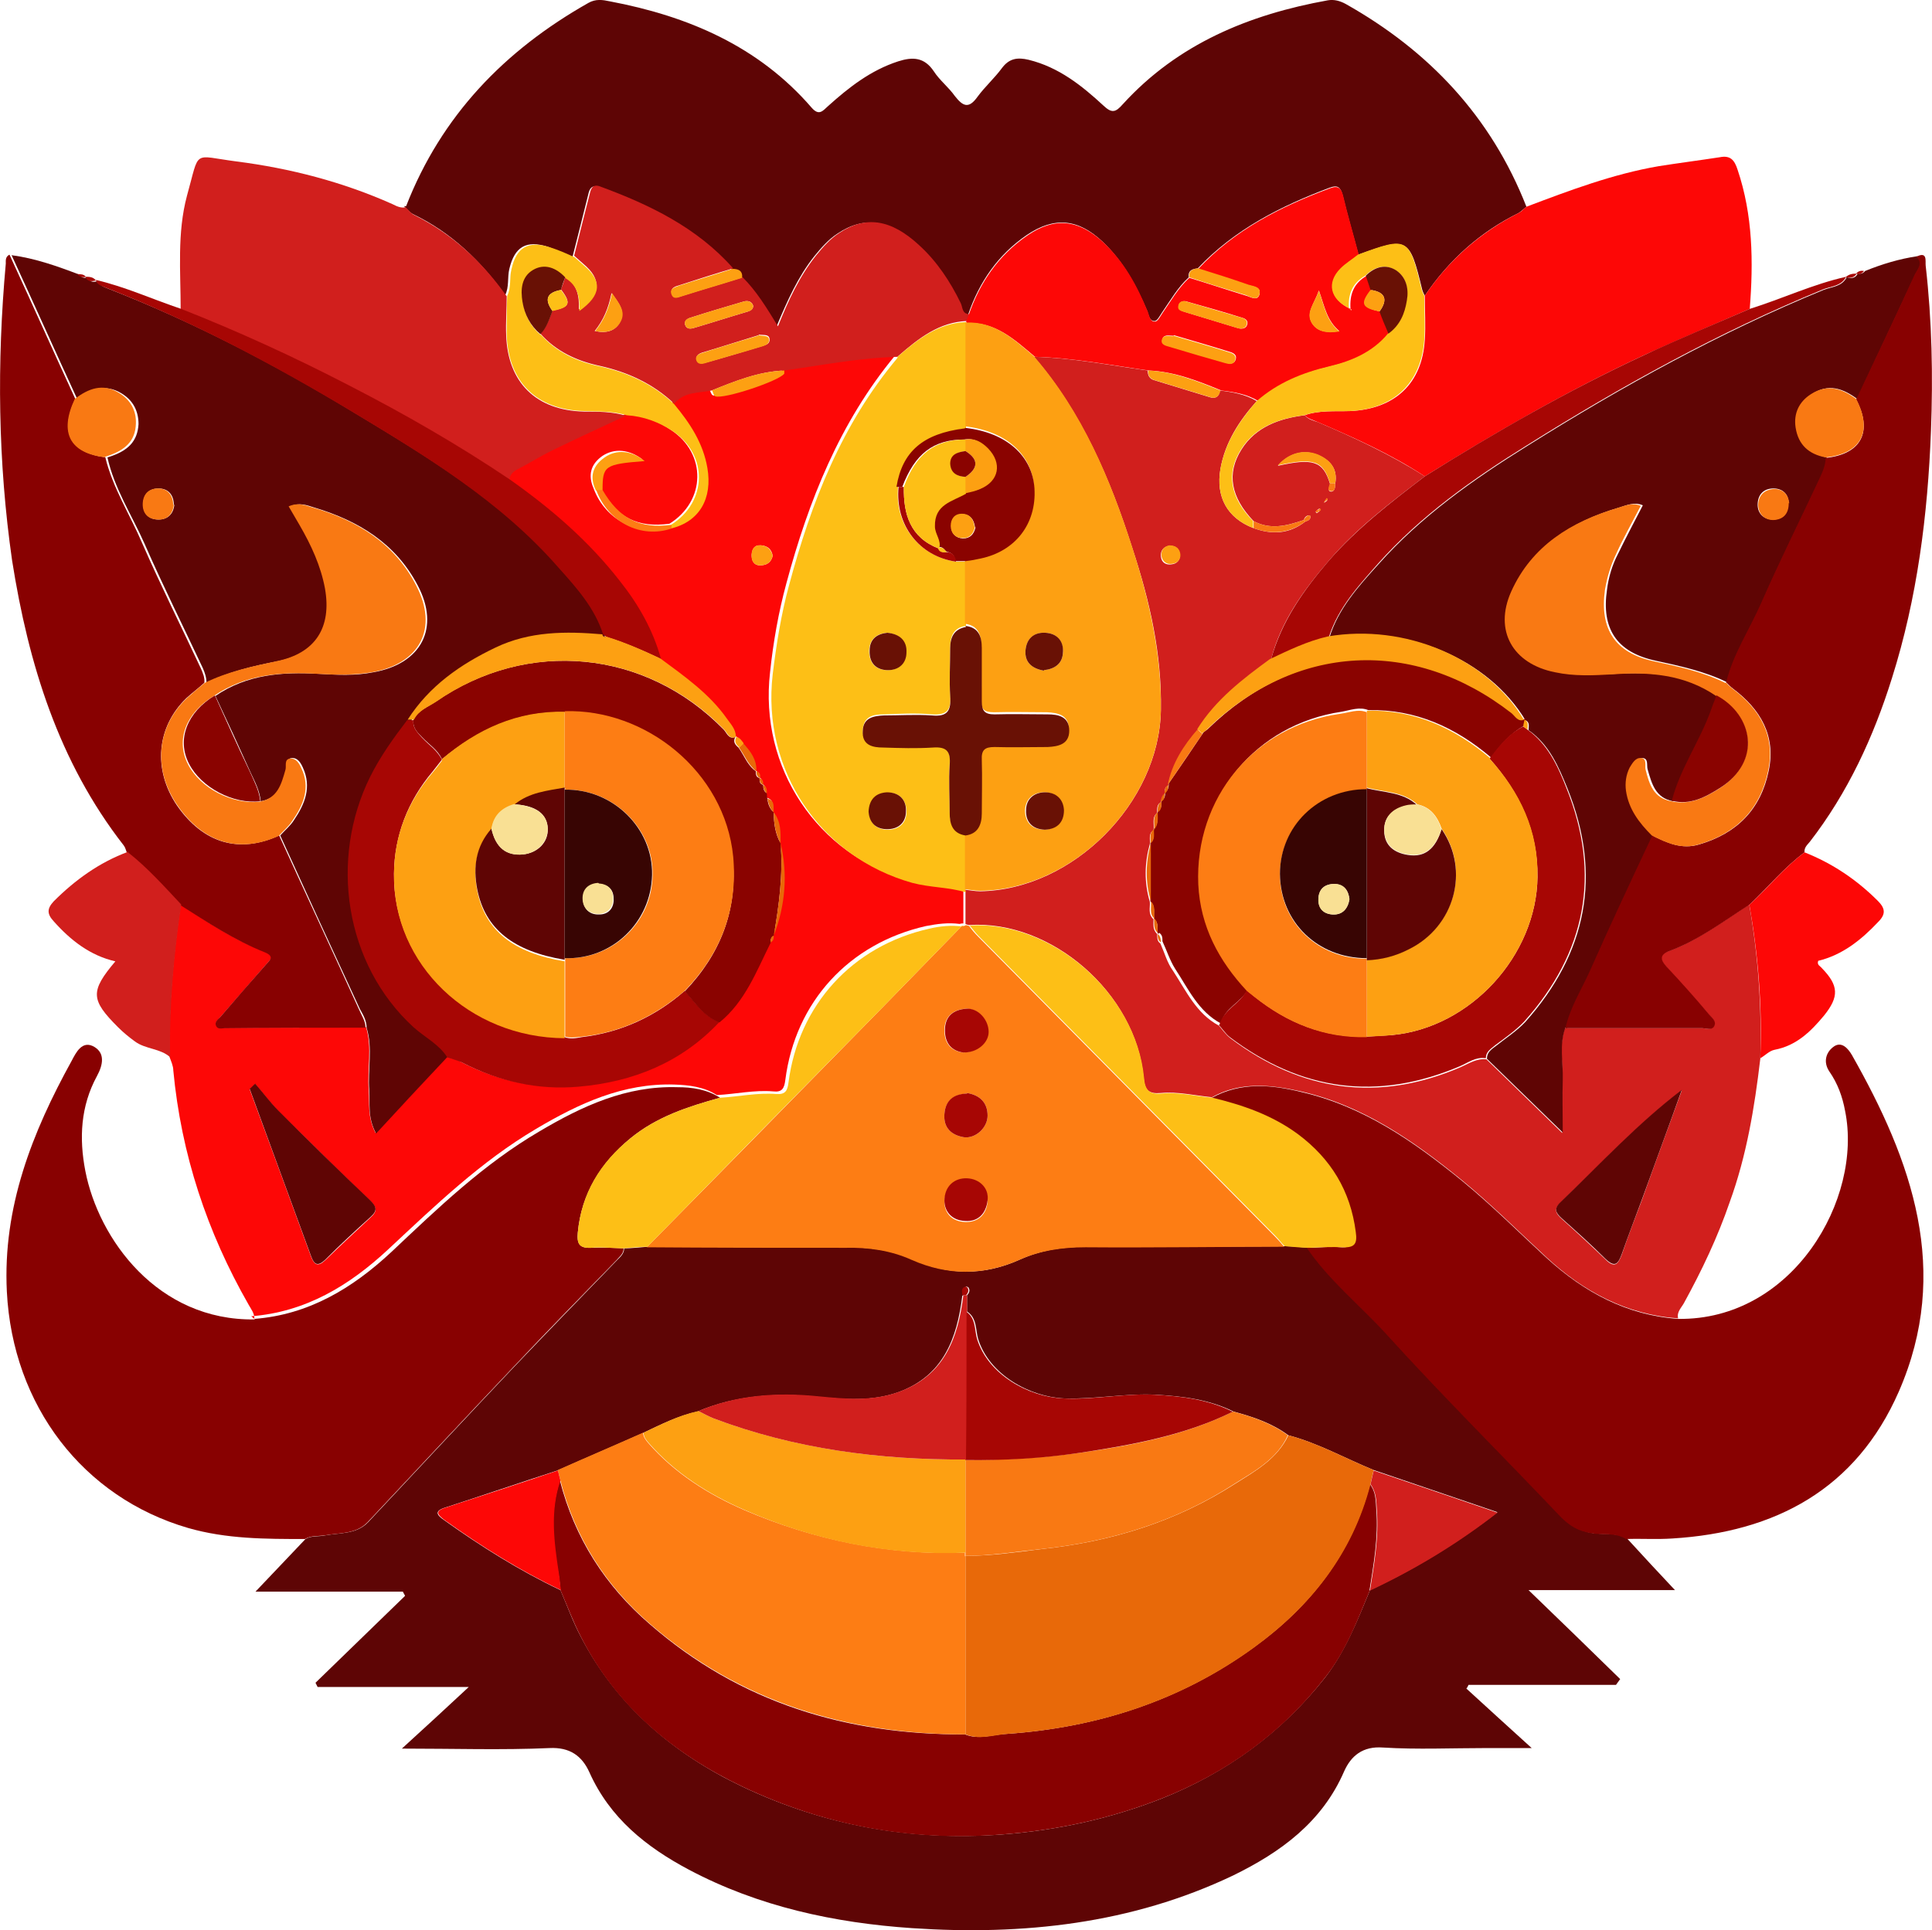 <?xml version="1.0" encoding="UTF-8"?><svg id="a" xmlns="http://www.w3.org/2000/svg" width="12.94mm" height="12.93mm" viewBox="0 0 36.68 36.64"><path d="m30.9,29.22c.3.33.6.65.9.97h-2.78c.61.59,1.18,1.14,1.74,1.69-.03.04-.05.07-.08.11h-2.8s-.02.05-.04.07c.39.36.78.71,1.24,1.13h-.87c-.65,0-1.3.03-1.95-.01-.39-.03-.61.16-.74.45-.42.97-1.21,1.54-2.11,1.98-1.93.92-3.99,1.14-6.09,1-1.48-.1-2.92-.41-4.24-1.11-.81-.43-1.5-.98-1.89-1.85-.14-.31-.37-.48-.76-.46-.9.04-1.81.01-2.8.01.45-.41.83-.76,1.27-1.17h-2.87s-.03-.06-.04-.08c.57-.55,1.13-1.1,1.7-1.65-.01-.03-.03-.05-.04-.08h-2.8c.33-.35.64-.67.95-1,.12-.07.25-.04.38-.07.28-.05.59-.02.81-.25.93-.99,1.86-1.99,2.79-2.97.64-.67,1.29-1.34,1.94-2.01.06-.06.13-.12.13-.22.15,0,.3-.02.45-.03,1.26,0,2.51.02,3.77.01.44,0,.86.05,1.26.23.68.31,1.36.31,2.04,0,.4-.18.82-.24,1.26-.24,1.26,0,2.51,0,3.77-.01.15,0,.3.02.45.03.42.62,1.01,1.09,1.51,1.64,1.08,1.18,2.21,2.31,3.31,3.47.16.17.33.27.58.31.22.03.46-.02.66.11Zm-12.63-4.62c-.1.81-.36,1.52-1.21,1.83-.5.18-1.02.14-1.54.09-.78-.08-1.55-.03-2.28.28-.37.08-.7.25-1.04.41-.54.24-1.08.47-1.62.71-.71.23-1.41.47-2.12.7-.23.07-.16.15-.03.24.7.5,1.43.96,2.21,1.33.13.3.24.61.39.89.68,1.31,1.76,2.22,3.06,2.84,1.56.74,3.2,1.04,4.94.91,1.05-.08,2.05-.3,3.02-.68,1.23-.49,2.27-1.24,3.1-2.29.39-.5.62-1.09.86-1.67.85-.4,1.64-.88,2.42-1.48-.82-.28-1.59-.54-2.35-.8-.54-.22-1.05-.51-1.62-.66-.31-.23-.67-.35-1.04-.45-.46-.23-.96-.29-1.47-.32-.58-.03-1.16.09-1.75.07-.65-.03-1.42-.45-1.63-1.13-.05-.17-.02-.4-.21-.52,0-.1,0-.21,0-.31.04-.04.06-.09.03-.14,0-.01-.04-.03-.05-.02-.07.04-.05.1-.05.16Z" fill="#5e0505" stroke-width="0"/><path d="m7.71,3.91c.67-1.72,1.87-2.96,3.46-3.86.14-.08.27-.06.41-.03,1.48.28,2.82.85,3.83,2.02.14.16.21.06.31-.03.4-.36.81-.68,1.33-.85.28-.09.5-.08.68.19.11.17.28.3.4.47.15.19.26.25.43.01.14-.19.32-.35.46-.54.14-.19.3-.21.51-.16.57.14,1.01.49,1.42.87.16.15.23.13.37-.03C22.36.83,23.71.27,25.21,0c.12-.02.23.01.34.07,1.58.89,2.76,2.14,3.43,3.85-.05.04-.1.09-.15.12-.73.36-1.32.89-1.78,1.57-.02-.04-.04-.08-.05-.12-.24-.99-.27-1-1.21-.66-.1-.38-.21-.75-.3-1.13-.04-.15-.09-.2-.25-.14-.93.35-1.8.79-2.5,1.53-.1.01-.19.04-.17.17-.21.19-.35.44-.51.67-.04.06-.09.16-.14.16-.1,0-.11-.11-.14-.19-.21-.49-.46-.95-.85-1.32-.46-.43-.91-.48-1.44-.12-.54.37-.9.89-1.11,1.51-.14,0-.13-.13-.17-.21-.2-.42-.45-.79-.79-1.1-.53-.5-1.01-.57-1.52-.23-.17.11-.31.27-.44.43-.31.39-.51.84-.72,1.34-.22-.36-.4-.67-.67-.93.02-.14-.07-.16-.18-.16-.69-.78-1.59-1.2-2.54-1.56-.12-.05-.16.04-.18.13-.1.4-.2.8-.3,1.19-.16-.06-.31-.13-.47-.19-.41-.13-.63,0-.73.42-.04.17,0,.34-.08.5-.46-.65-1.02-1.19-1.75-1.54-.06-.03-.11-.1-.17-.15Z" fill="#5e0505" stroke-width="0"/><path d="m4.83,25.04c0-.11-.06-.18-.11-.27-.79-1.38-1.28-2.86-1.43-4.45,0-.08-.04-.17-.07-.25-.02-.97.07-1.94.21-2.9.52.34,1.03.68,1.61.9.19.08.09.15.02.23-.29.33-.58.67-.87,1-.04.05-.11.09-.08.16.03.08.11.05.17.05.89,0,1.78,0,2.67-.01.12.39.02.79.05,1.19.02.25-.03.51.13.82.45-.48.9-.96,1.35-1.45.09.03.19.05.27.1.7.36,1.44.52,2.22.46,1.03-.09,1.95-.45,2.67-1.23.5-.39.7-.97.97-1.51.05-.03.06-.08.06-.13h0c.22-.57.27-1.15.13-1.76h0c0-.2,0-.41-.13-.59h0c0-.1.03-.22-.12-.26,0-.03,0-.07-.01-.1,0-.06,0-.13-.07-.16h0c0-.05,0-.11-.07-.13h0c0-.06,0-.11-.07-.13h0c0-.22-.11-.38-.25-.53-.04-.05-.07-.11-.14-.12h0c0-.14-.1-.23-.17-.33-.34-.47-.81-.8-1.26-1.14-.14-.55-.43-1.04-.78-1.48-.59-.76-1.3-1.38-2.09-1.93,0-.1.06-.15.15-.2.23-.12.45-.26.68-.37.46-.23.93-.44,1.4-.66.32.02.61.12.87.3.68.45.66,1.35-.03,1.78-.6.08-.99-.11-1.31-.66,0-.47.03-.49.8-.56-.25-.19-.53-.22-.76-.07-.23.16-.28.37-.17.62.22.6.85.92,1.43.73.54-.14.8-.57.69-1.15-.08-.47-.33-.85-.63-1.21.18-.23.46-.2.71-.25.02.04.03.09.06.11.16.06,1.2-.29,1.31-.43.01-.02,0-.04,0-.06.72-.1,1.43-.24,2.15-.26-1.05,1.27-1.64,2.76-2.06,4.32-.15.55-.25,1.12-.31,1.69-.21,1.81.89,3.47,2.65,3.96.34.09.69.08,1.02.18,0,.21,0,.42,0,.63-.02,0-.04,0-.07.01-.22-.03-.43,0-.64.04-1.46.33-2.48,1.44-2.67,2.92-.02.16-.06.24-.23.22-.36-.03-.71.05-1.07.07-.25-.16-.53-.19-.81-.2-.97-.03-1.81.36-2.62.84-1.05.62-1.92,1.46-2.81,2.29-.74.69-1.57,1.19-2.6,1.27Zm.02-4.46s-.07.07-.11.1c.39,1.06.78,2.12,1.17,3.19.06.15.13.18.26.06.29-.28.58-.55.87-.82.13-.12.11-.19-.01-.31-.59-.56-1.16-1.13-1.74-1.7-.16-.16-.29-.34-.44-.51Zm9.82-10.03c-.02-.12-.09-.19-.22-.2-.13-.01-.17.07-.18.18,0,.11.04.2.16.2.12,0,.21-.05.24-.18Z" fill="#fd0706" stroke-width="0"/><path d="m18.33,17.56c0-.21,0-.42,0-.63,0-.01-.01-.02-.01-.04.1.01.19.03.29.03,1.76-.03,3.4-1.68,3.43-3.44.02-1.06-.21-2.07-.54-3.07-.42-1.32-.96-2.58-1.87-3.64.73.02,1.44.16,2.16.26,0,.09.03.15.11.18.36.11.72.22,1.08.33.1.03.17-.02.18-.13.24.03.48.07.7.2-.33.37-.6.78-.69,1.29-.09.53.13.93.62,1.12.35.13.68.12.99-.12.05-.02.1-.03.1-.1,0,0-.01-.02-.02-.02-.06,0-.09.04-.11.09-.32.11-.63.19-.95.02-.43-.45-.52-.9-.23-1.36.27-.43.72-.59,1.2-.65.07.08.16.1.25.13.7.3,1.39.62,2.03,1.03-.64.49-1.29.98-1.82,1.6-.48.56-.91,1.15-1.1,1.88-.53.38-1.04.77-1.38,1.33-.27.31-.49.65-.57,1.06h0c-.07.03-.07.1-.07.16h0s-.07.1-.07.16h0c-.08.04-.07.12-.07.2h0c-.11.09-.05.21-.07.33h0c-.1.06-.06.17-.07.26h0c-.1.36-.11.73,0,1.1h0c.01.11-.04.23.07.33h0c0,.09-.02.2.07.28h0c0,.08,0,.14.06.18.08.18.13.37.24.52.25.38.44.81.87,1.04.07.08.13.17.22.24,1.35,1.02,2.81,1.22,4.37.55.16-.07.3-.17.49-.15.46.45.92.89,1.44,1.4,0-.39-.01-.7,0-1,.02-.33-.07-.66.05-.99.87,0,1.73,0,2.6,0,.08,0,.19.04.23-.05.04-.09-.06-.16-.11-.22-.26-.3-.53-.6-.8-.9-.11-.12-.14-.23.04-.29.57-.21,1.04-.57,1.54-.89.17.97.24,1.95.21,2.93-.11.93-.26,1.84-.58,2.72-.23.67-.53,1.3-.87,1.92-.05.09-.14.17-.11.29-.98-.07-1.8-.51-2.5-1.16-.53-.49-1.04-1-1.6-1.46-.92-.75-1.88-1.42-3.06-1.69-.57-.13-1.15-.19-1.69.11-.32-.03-.64-.11-.97-.08-.23.02-.31-.05-.33-.3-.15-1.6-1.75-2.99-3.31-2.89-.02,0-.05-.01-.07-.02Zm6.71-7.85s.05-.03.01-.06c0,0-.03.02-.04.03-.02.02-.05.03-.01.06,0,0,.03-.02.04-.03Zm.13-.19s.05-.02.02-.06c-.01.01-.02.03-.03.04,0,.01-.02.03-.02.04.01,0,.03-.02.04-.03Zm.08-.34c0,.06-.06.14.02.15.07,0,.08-.08.08-.15.05-.28-.09-.45-.34-.55-.27-.11-.55-.02-.75.21.67-.15.86-.09.99.34Zm6.68,11.52c-.84.65-1.55,1.41-2.3,2.13-.14.13-.09.21.02.31.28.25.56.51.83.77.17.17.24.1.31-.09.12-.35.25-.69.38-1.03.25-.7.51-1.4.76-2.09Zm-9.74-10.34c-.1.02-.16.09-.15.2.01.12.1.17.21.15.09-.01.16-.08.15-.18-.01-.11-.07-.18-.21-.17Z" fill="#d11f1d" stroke-width="0"/><path d="m4.83,25.04c1.03-.08,1.86-.58,2.6-1.27.88-.83,1.75-1.67,2.81-2.29.81-.48,1.65-.87,2.62-.84.28,0,.56.04.81.2-.61.17-1.2.36-1.7.77-.57.47-.93,1.05-1,1.79-.02.21.03.3.25.29.2-.01.41,0,.62.01,0,.1-.07.15-.13.22-.65.67-1.3,1.33-1.94,2.01-.94.99-1.86,1.98-2.79,2.97-.22.23-.53.2-.81.25-.13.02-.26,0-.38.07-.75,0-1.49,0-2.22-.21-1.99-.58-3.33-2.32-3.44-4.49-.08-1.6.48-3.02,1.23-4.38.08-.15.2-.41.44-.26.19.12.16.33.04.55-.31.57-.34,1.18-.22,1.8.25,1.29,1.37,2.85,3.22,2.82Z" fill="#880101" stroke-width="0"/><path d="m23.01,20.84c.55-.3,1.12-.25,1.69-.11,1.18.27,2.14.94,3.06,1.69.56.46,1.07.97,1.6,1.46.71.65,1.52,1.09,2.5,1.16,2.18.03,3.51-2.28,3.17-3.95-.05-.27-.14-.52-.3-.75-.12-.18-.06-.36.07-.46.16-.13.29.03.36.15,1.14,2.01,1.89,4.1.89,6.39-.81,1.85-2.34,2.67-4.3,2.79-.29.02-.58,0-.88.01-.21-.13-.44-.07-.66-.11-.25-.04-.41-.14-.58-.31-1.1-1.16-2.24-2.29-3.31-3.47-.5-.55-1.09-1.02-1.51-1.64.22,0,.43-.03.65-.01.23.01.27-.08.24-.29-.1-.78-.47-1.4-1.1-1.86-.48-.36-1.04-.55-1.62-.69Z" fill="#880101" stroke-width="0"/><path d="m8.49,20.07c-.45.48-.9.96-1.35,1.45-.17-.32-.11-.57-.13-.82-.03-.4.07-.8-.05-1.19,0-.14-.07-.25-.13-.36-.51-1.1-1.01-2.19-1.51-3.29.09-.1.19-.18.26-.29.21-.31.34-.63.17-1-.04-.09-.1-.19-.21-.18-.12.01-.07.14-.09.21-.08.27-.15.55-.5.61-.02-.2-.11-.37-.19-.54-.22-.49-.44-.97-.67-1.46.6-.41,1.27-.46,1.96-.42.35.02.69.04,1.04-.03.91-.16,1.27-.84.84-1.65-.42-.8-1.13-1.23-1.97-1.48-.13-.04-.27-.1-.45-.02.07.12.14.24.21.36.22.38.4.77.48,1.2.13.74-.19,1.23-.92,1.38-.47.09-.93.2-1.36.41,0-.1-.03-.19-.07-.28-.37-.79-.76-1.57-1.11-2.37-.24-.54-.57-1.04-.7-1.63.4-.12.57-.31.59-.63,0-.26-.11-.46-.33-.59-.3-.18-.58-.08-.83.12-.42-.91-.83-1.83-1.25-2.74.45.06.87.21,1.29.37.04.06.09.07.16.05,0,0,0,0,0,0,.04.11.12.09.2.07,0,0,0,0,0,0,.02.09.1.11.17.14,1.64.64,3.19,1.45,4.69,2.36,1.41.85,2.82,1.7,3.92,2.96.34.39.69.78.85,1.28-.69-.07-1.38-.06-2.03.25-.67.32-1.26.73-1.67,1.37-.26.34-.51.68-.7,1.07-.78,1.57-.49,3.56.82,4.76.21.19.47.33.64.57ZM3.3,9.58c0-.18-.1-.31-.29-.31-.17,0-.28.1-.29.28-.01.2.11.31.29.31.17,0,.28-.1.3-.28Z" fill="#5f0504" stroke-width="0"/><path d="m29.72,19.51c-.12.32-.04.66-.05.99-.01.31,0,.61,0,1-.52-.51-.98-.95-1.44-1.4,0-.13.09-.18.18-.25.19-.15.39-.28.55-.45,1.17-1.31,1.46-2.79.8-4.43-.17-.42-.35-.84-.74-1.11,0-.07.03-.15-.06-.19h0c-.7-1.16-2.25-1.82-3.72-1.57.17-.55.55-.97.93-1.39.81-.91,1.8-1.61,2.83-2.25,1.8-1.13,3.65-2.15,5.62-2.96.15-.06.35-.06.44-.24,0,0,0,0,0,0,.08.02.16.03.21-.07,0,0-.01,0-.01,0,.06.01.11,0,.15-.05.32-.13.65-.23.99-.28.14.12.02.24-.03.34-.37.79-.74,1.58-1.11,2.37-.27-.2-.55-.3-.86-.09-.22.15-.34.36-.29.63.05.32.26.5.57.57,0,.14-.06.27-.12.4-.37.79-.76,1.57-1.11,2.37-.22.5-.53.96-.66,1.5-.43-.21-.9-.31-1.36-.41-.74-.16-1.03-.61-.92-1.35.03-.24.1-.47.21-.68.15-.31.31-.61.47-.92-.16-.07-.31,0-.44.04-.88.26-1.63.71-2.02,1.59-.33.74.03,1.37.83,1.53.36.07.73.06,1.1.04.69-.04,1.36,0,1.96.41-.03.09-.07.18-.1.27-.22.59-.6,1.12-.75,1.74-.34-.06-.41-.33-.49-.61-.02-.07.02-.2-.09-.21-.11,0-.17.09-.21.18-.08.13-.09.28-.07.44.05.35.24.61.49.85-.39.85-.8,1.7-1.18,2.56-.16.36-.38.7-.47,1.1Zm4.24-9.97c-.01-.17-.12-.27-.29-.27-.18,0-.3.11-.3.31,0,.17.12.28.29.28.18,0,.29-.11.29-.32Z" fill="#5f0504" stroke-width="0"/><path d="m32.77,12.96c.13-.54.44-1,.66-1.5.35-.8.74-1.58,1.11-2.37.06-.13.12-.26.12-.4.68-.07.9-.5.58-1.11.37-.79.75-1.58,1.11-2.37.05-.1.17-.22.03-.34.22-.11.17.08.18.17.12,1.05.14,2.09.1,3.14-.06,1.59-.26,3.17-.74,4.69-.35,1.12-.84,2.18-1.56,3.11-.05.06-.11.11-.1.2-.39.29-.69.66-1.04.99-.5.32-.97.68-1.54.89-.18.07-.15.17-.04.29.27.29.54.59.8.9.05.06.15.13.11.22-.04.1-.15.05-.23.05-.87,0-1.73,0-2.6,0,.09-.4.31-.74.47-1.1.38-.86.78-1.71,1.18-2.56.28.14.56.27.89.17.72-.21,1.17-.67,1.32-1.4.14-.67-.16-1.17-.68-1.56-.04-.03-.08-.07-.12-.11Z" fill="#880101" stroke-width="0"/><path d="m2,8.68c.14.58.47,1.09.7,1.63.35.8.74,1.58,1.11,2.37.04.09.08.18.07.28-.11.1-.23.19-.34.29-.57.55-.64,1.36-.18,2.04.5.72,1.18.92,1.94.57.5,1.1,1.01,2.19,1.51,3.29.05.12.13.23.13.36-.89,0-1.78,0-2.67.01-.06,0-.14.03-.17-.05-.03-.07.04-.12.08-.16.29-.34.58-.67.87-1,.07-.08.17-.15-.02-.23-.58-.23-1.09-.57-1.61-.9-.33-.34-.64-.69-1.01-.99-.02-.05-.03-.1-.06-.14-1.24-1.59-1.81-3.45-2.12-5.41C-.04,8.76-.06,6.88.11,5c0-.06-.01-.13.07-.17.42.91.83,1.83,1.25,2.74-.3.64-.1,1.02.58,1.11Z" fill="#880101" stroke-width="0"/><path d="m27.05,9.04c-.64-.42-1.33-.73-2.03-1.03-.09-.04-.18-.06-.25-.13.28-.1.58-.07.87-.08.84-.04,1.36-.52,1.41-1.35.02-.28,0-.56,0-.84.46-.68,1.05-1.2,1.78-1.57.06-.03.1-.08.15-.12.82-.31,1.64-.62,2.51-.77.38-.06.77-.11,1.16-.17.2-.04.28.05.34.24.29.86.3,1.75.23,2.64-.67.29-1.35.58-2.01.88-1.44.67-2.81,1.46-4.16,2.3Z" fill="#fd0706" stroke-width="0"/><path d="m11.9,7.88c-.47.22-.93.43-1.4.66-.23.11-.45.25-.68.37-.08.04-.14.1-.15.2-.97-.66-1.99-1.24-3.04-1.78-1.04-.54-2.11-1.03-3.2-1.46,0-.72-.07-1.45.12-2.16.25-.89.09-.76.94-.65,1.02.13,2.02.39,2.96.81.08.04.16.08.25.06.06.05.1.12.17.15.72.36,1.29.89,1.75,1.54,0,.25-.02.5-.01.74.03.9.57,1.43,1.48,1.45.27,0,.54,0,.8.08Z" fill="#d11f1d" stroke-width="0"/><path d="m27.05,9.04c1.34-.84,2.72-1.63,4.16-2.3.66-.31,1.34-.59,2.01-.88.61-.19,1.2-.47,1.83-.61-.09.18-.29.18-.44.24-1.97.81-3.82,1.83-5.62,2.96-1.03.64-2.02,1.34-2.83,2.25-.37.42-.75.83-.93,1.39-.39.09-.74.27-1.1.43.2-.73.62-1.32,1.1-1.88.53-.61,1.18-1.11,1.82-1.6Z" fill="#a70604" stroke-width="0"/><path d="m3.44,5.86c1.09.43,2.16.92,3.2,1.46,1.05.54,2.06,1.12,3.04,1.78.78.55,1.5,1.17,2.09,1.93.35.44.63.93.78,1.48-.34-.16-.68-.31-1.04-.42-.02-.02-.04-.04-.06-.05h0c-.16-.5-.5-.88-.85-1.27-1.1-1.26-2.51-2.11-3.92-2.96-1.5-.9-3.05-1.72-4.69-2.36-.07-.03-.15-.05-.17-.14.56.13,1.08.37,1.62.55Z" fill="#a70604" stroke-width="0"/><path d="m33.22,17.17c.35-.32.65-.7,1.04-.99.53.21.99.52,1.39.92.14.14.16.25.01.4-.32.34-.68.63-1.14.74-.03.08.04.1.07.14.32.33.33.54.04.9-.25.3-.52.57-.94.65-.1.02-.18.11-.27.16.04-.99-.04-1.96-.21-2.93Z" fill="#fd0706" stroke-width="0"/><path d="m2.43,16.18c.37.29.69.65,1.01.99-.14.96-.23,1.93-.21,2.9-.19-.17-.47-.15-.67-.3-.11-.08-.22-.17-.32-.27-.52-.52-.53-.68-.05-1.25-.48-.11-.85-.4-1.17-.76-.13-.14-.13-.24,0-.38.41-.41.87-.74,1.41-.94Z" fill="#d11f1d" stroke-width="0"/><path d="m1.82,5.32c-.08.02-.16.03-.2-.07.07,0,.15,0,.2.07Z" fill="#a70604" stroke-width="0"/><path d="m35.25,5.19c-.05.09-.13.08-.21.07.06-.06.13-.07.21-.07Z" fill="#a70604" stroke-width="0"/><path d="m35.39,5.14c-.04.05-.09.07-.15.05.04-.05.09-.06.15-.05Z" fill="#a70604" stroke-width="0"/><path d="m1.63,5.25c-.06.02-.12,0-.16-.05.06,0,.12,0,.16.05Z" fill="#a70604" stroke-width="0"/><path d="m18.33,17.56s.05.01.07.02c.05.07.11.14.17.2,1.88,1.9,3.76,3.8,5.64,5.7.06.06.12.13.17.19-1.26,0-2.51.02-3.77.01-.44,0-.86.06-1.26.24-.68.3-1.36.3-2.04,0-.4-.18-.82-.24-1.26-.23-1.26,0-2.51,0-3.77-.01,1.49-1.51,2.98-3.03,4.46-4.54.51-.52,1.01-1.04,1.52-1.56.02,0,.04,0,.07-.01Zm.03,3.2c-.25.02-.41.13-.43.39-.02.26.13.4.37.44.22.03.45-.18.45-.41,0-.25-.15-.39-.39-.43Zm-.08-.78c.26,0,.47-.19.48-.39,0-.23-.2-.45-.43-.44-.24.02-.4.15-.4.41,0,.26.14.39.34.42Zm-.35,2.83c0,.23.15.38.39.39.25.01.41-.14.43-.39.02-.23-.15-.41-.39-.42-.24-.01-.42.15-.43.43Z" fill="#fd7d14" stroke-width="0"/><path d="m26.01,30.19c-.24.58-.46,1.17-.86,1.67-.82,1.05-1.86,1.8-3.1,2.29-.97.38-1.97.6-3.02.68-1.74.14-3.38-.17-4.94-.91-1.3-.62-2.39-1.52-3.06-2.84-.15-.29-.26-.59-.39-.89-.01-.11-.02-.21-.04-.32-.1-.59-.17-1.17.03-1.76.28,1.09.86,2,1.71,2.73,1.71,1.49,3.74,2.1,5.98,2.09.27.11.53,0,.8-.01,1.71-.12,3.29-.63,4.68-1.64,1.08-.78,1.87-1.79,2.21-3.1.11.14.11.31.12.49.04.52-.05,1.02-.13,1.53Z" fill="#880101" stroke-width="0"/><path d="m26.02,28.18c-.34,1.32-1.14,2.32-2.21,3.1-1.39,1.01-2.97,1.52-4.68,1.64-.26.02-.53.12-.8.01,0-1.13,0-2.26,0-3.39.49,0,.96-.07,1.45-.13,1.32-.14,2.55-.52,3.67-1.24.38-.24.8-.47,1.01-.92.57.15,1.08.44,1.62.66-.02.09-.04.17-.06.26Z" fill="#e86909" stroke-width="0"/><path d="m18.33,29.54c0,1.13,0,2.26,0,3.39-2.24,0-4.27-.61-5.98-2.09-.85-.73-1.43-1.64-1.71-2.73-.02-.07-.03-.13-.05-.2.54-.24,1.08-.47,1.62-.71,0,.08.05.14.1.2.5.57,1.13.97,1.82,1.27,1.33.57,2.73.86,4.19.81,0,.02,0,.04,0,.07Z" fill="#fd7d14" stroke-width="0"/><path d="m18.33,29.54s0-.04,0-.07c0-.58,0-1.17,0-1.75.73,0,1.47-.04,2.19-.14.99-.14,1.98-.33,2.89-.78.37.1.73.22,1.04.45-.2.45-.63.68-1.01.92-1.11.72-2.35,1.1-3.67,1.24-.48.05-.96.13-1.45.13Z" fill="#f97913" stroke-width="0"/><path d="m18.27,17.57c-.51.52-1.01,1.04-1.52,1.56-1.49,1.51-2.98,3.03-4.46,4.54-.15,0-.3.02-.45.03-.21,0-.41-.03-.62-.01-.23.01-.27-.08-.25-.29.07-.75.43-1.33,1-1.79.5-.41,1.09-.6,1.7-.77.36-.02.71-.1,1.07-.07.17.01.21-.06.23-.22.19-1.47,1.21-2.59,2.67-2.92.21-.05.43-.07.64-.04Z" fill="#fdbf16" stroke-width="0"/><path d="m24.39,23.66c-.06-.06-.11-.13-.17-.19-1.88-1.9-3.76-3.8-5.64-5.7-.06-.06-.11-.13-.17-.2,1.55-.1,3.16,1.29,3.31,2.89.02.24.1.32.33.3.33-.03.65.05.97.08.58.14,1.13.33,1.62.69.63.47,1,1.08,1.1,1.86.03.21-.01.3-.24.29-.21-.01-.43,0-.65.01-.15,0-.3-.02-.45-.03Z" fill="#fdbf16" stroke-width="0"/><path d="m18.33,27.73c0,.58,0,1.17,0,1.75-1.46.06-2.86-.23-4.19-.81-.69-.3-1.32-.7-1.82-1.27-.05-.06-.1-.11-.1-.2.34-.16.67-.33,1.04-.41.1.05.19.1.29.14,1.55.58,3.15.79,4.79.78v.02Z" fill="#fda012" stroke-width="0"/><path d="m23.41,26.8c-.91.45-1.9.63-2.89.78-.73.11-1.46.15-2.19.14,0,0,0-.02,0-.02,0-.93,0-1.87.01-2.8.19.12.16.35.21.52.21.68.98,1.1,1.63,1.13.59.03,1.16-.1,1.75-.07.51.03,1.01.09,1.47.32Z" fill="#a70604" stroke-width="0"/><path d="m18.35,24.91c0,.93,0,1.87-.01,2.8-1.64.01-3.25-.2-4.79-.78-.1-.04-.19-.09-.29-.14.73-.31,1.5-.36,2.28-.28.52.05,1.03.1,1.54-.09.85-.31,1.11-1.02,1.21-1.83.02,0,.04,0,.07,0,0,.1,0,.21,0,.31Z" fill="#d11f1d" stroke-width="0"/><path d="m26.02,28.18c.02-.09.04-.17.06-.26.77.26,1.53.52,2.35.8-.77.6-1.57,1.08-2.42,1.48.08-.51.17-1.01.13-1.53-.01-.17-.01-.34-.12-.49Z" fill="#d11f1d" stroke-width="0"/><path d="m10.59,27.91c.02.07.03.13.05.2-.2.58-.12,1.17-.03,1.76.02.11.02.21.04.32-.78-.37-1.51-.83-2.21-1.33-.13-.1-.2-.17.03-.24.71-.23,1.41-.46,2.12-.7Z" fill="#fd0706" stroke-width="0"/><path d="m18.34,24.59s-.04,0-.07,0c0-.06-.03-.13.05-.16.01,0,.04,0,.05.02.03.05.01.1-.03.14Z" fill="#a70604" stroke-width="0"/><path d="m17.04,6.77c-.73.02-1.44.16-2.15.26-.49.02-.93.2-1.38.38-.25.05-.52.02-.71.25-.4-.38-.88-.6-1.42-.72-.42-.09-.82-.27-1.12-.61.12-.13.17-.29.23-.44.33-.06.36-.14.16-.4.03-.08.06-.16.08-.24.23.14.27.37.26.62.42-.3.44-.57.08-.87-.06-.05-.11-.1-.17-.15.1-.4.2-.8.3-1.19.02-.08.05-.17.18-.13.95.35,1.85.78,2.54,1.56-.34.1-.68.21-1.02.32-.07.02-.19.05-.14.17.04.1.13.05.2.03.38-.12.76-.23,1.14-.35.26.26.45.57.67.93.2-.5.41-.95.72-1.34.13-.16.27-.32.44-.43.51-.34.99-.26,1.52.23.34.31.59.69.79,1.1.04.08.02.21.17.21-.02.04-.03.09-.05.13-.53.02-.92.33-1.3.66Zm-2.64-.41c-.33.1-.7.22-1.07.33-.06.02-.13.06-.1.14.03.08.1.07.17.05.36-.1.73-.21,1.09-.32.06-.02.13-.04.12-.13-.01-.09-.1-.07-.2-.08Zm-.1-.56c-.03-.09-.11-.1-.18-.08-.34.1-.68.2-1.02.31-.06.02-.12.07-.09.14.03.08.11.07.17.05.34-.1.68-.21,1.02-.31.05-.02.1-.04.1-.11Zm-3.01.48c.23.05.4,0,.49-.19.09-.19-.03-.34-.17-.53-.06.29-.15.51-.32.72Z" fill="#d11f1d" stroke-width="0"/><path d="m18.34,6.11s.03-.09.05-.13c.21-.62.57-1.14,1.11-1.51.52-.36.97-.31,1.44.12.4.37.65.83.85,1.32.03.07.04.2.14.19.05,0,.1-.1.14-.16.16-.23.3-.48.51-.67.36.11.72.23,1.08.34.08.02.21.11.25-.02.04-.15-.11-.15-.21-.18-.32-.1-.64-.2-.95-.31.69-.74,1.56-1.18,2.5-1.53.16-.06.21,0,.25.14.09.38.2.75.3,1.13-.11.09-.23.16-.33.26-.27.27-.2.59.17.76,0,.01.01.02.02.03,0,0,0-.02,0-.02,0,0-.02,0-.02-.01-.02-.27.06-.49.31-.63.03.09.06.18.09.27-.2.26-.17.34.17.41.06.14.12.28.17.42-.29.35-.69.52-1.11.62-.51.12-.98.32-1.38.66-.21-.13-.45-.17-.7-.2-.44-.18-.89-.36-1.38-.38-.72-.1-1.43-.24-2.16-.26-.38-.32-.75-.67-1.3-.64v-.02Zm3.94.26c-.09,0-.18-.03-.21.06-.03.1.07.12.14.14.35.1.7.21,1.06.31.07.02.16.04.19-.06.03-.1-.06-.13-.13-.15-.35-.11-.7-.21-1.04-.31Zm1.24-.14s.11.03.15-.05c.04-.08-.01-.13-.08-.15-.35-.11-.7-.21-1.06-.31-.06-.02-.14,0-.15.08-.01.08.06.1.12.12.33.1.66.2,1.02.31Zm1.92.06c-.25-.2-.29-.47-.4-.78-.09.26-.25.42-.13.62.1.16.27.19.52.15Z" fill="#fd0706" stroke-width="0"/><path d="m25.62,5.85c-.37-.17-.44-.49-.17-.76.1-.1.22-.17.33-.26.95-.35.97-.34,1.21.66.01.04.03.08.05.12,0,.28.02.56,0,.84-.06.82-.58,1.31-1.41,1.35-.29.01-.58-.02-.87.08-.48.06-.93.22-1.2.65-.29.46-.2.92.23,1.36,0,.04,0,.09,0,.13-.49-.19-.71-.59-.62-1.12.09-.5.36-.91.69-1.29.4-.35.87-.54,1.38-.66.42-.1.82-.27,1.11-.62.21-.16.3-.38.35-.63.04-.22,0-.45-.2-.57-.2-.13-.41-.07-.58.1-.25.14-.33.36-.31.63h0Z" fill="#fdbf16" stroke-width="0"/><path d="m10.26,6.34c.3.34.69.52,1.12.61.54.12,1.02.34,1.42.72.3.36.55.74.63,1.21.1.58-.15,1.02-.69,1.15,0-.02,0-.05,0-.07.69-.43.71-1.33.03-1.78-.26-.17-.55-.28-.87-.3-.26-.08-.53-.07-.8-.08-.91-.02-1.45-.55-1.48-1.45,0-.25,0-.5.01-.74.08-.16.04-.34.08-.5.09-.42.32-.55.73-.42.16.05.32.12.47.19.06.05.11.1.17.15.36.3.34.57-.08.87.01-.26-.03-.48-.26-.62-.17-.18-.39-.27-.61-.14-.22.13-.24.37-.2.61.04.24.15.45.34.61Z" fill="#fdbf16" stroke-width="0"/><path d="m22.75,5.09c.32.1.64.2.95.31.1.03.25.04.21.18-.04.14-.17.05-.25.02-.36-.11-.72-.22-1.08-.34-.02-.13.07-.16.17-.17Z" fill="#fda012" stroke-width="0"/><path d="m14.09,5.27c-.38.12-.76.23-1.14.35-.07.02-.16.07-.2-.03-.05-.12.07-.14.14-.17.34-.11.68-.21,1.02-.32.1,0,.19.03.18.16Z" fill="#fda012" stroke-width="0"/><path d="m17.04,6.77c.38-.33.77-.64,1.3-.66,0,0,0,.02,0,.02,0,.67,0,1.33,0,2-.78.11-1.17.45-1.29,1.11-.07.72.4,1.31,1.09,1.42.07,0,.13,0,.2,0,0,.41,0,.81,0,1.22-.23.03-.3.19-.3.4,0,.3-.02.61,0,.91.02.28-.05.39-.35.37-.3-.03-.61-.01-.91,0-.19,0-.38.03-.4.29-.01.28.19.31.39.32.31.01.63.02.94,0,.27-.02.34.09.32.33-.02.3,0,.61,0,.91,0,.21.06.39.3.43,0,.35,0,.71,0,1.06,0,.01,0,.03.01.04-.33-.1-.68-.09-1.02-.18-1.75-.49-2.86-2.15-2.65-3.96.07-.57.16-1.14.31-1.69.42-1.57,1-3.06,2.06-4.32Zm-.2,5.24c-.2.02-.33.12-.34.34,0,.24.13.37.35.37.21,0,.35-.13.35-.34,0-.22-.13-.35-.37-.37Zm-.34,3.4c.01.19.11.33.33.34.23.01.38-.12.38-.34,0-.22-.13-.37-.36-.36-.21,0-.33.13-.35.37Z" fill="#fdbf16" stroke-width="0"/><path d="m8.49,20.07c-.16-.25-.43-.38-.64-.57-1.31-1.2-1.6-3.19-.82-4.76.19-.38.44-.73.7-1.07.04,0,.08,0,.12,0-.02.14.07.23.16.33.13.14.29.24.38.42-.06.08-.12.15-.18.23-.47.56-.72,1.21-.73,1.93-.02,1.71,1.43,3.1,3.24,3.11.11.04.21.02.32,0,.75-.09,1.4-.39,1.96-.88.2.22.36.48.66.59-.72.77-1.64,1.14-2.67,1.23-.78.07-1.52-.1-2.22-.46-.09-.04-.18-.06-.27-.1Z" fill="#a70604" stroke-width="0"/><path d="m8.39,14.41c-.08-.18-.25-.28-.38-.42-.09-.09-.18-.18-.16-.33.09-.18.27-.24.42-.34,1.75-1.21,3.99-.99,5.47.53.06.06.09.19.22.14,0,0,0,0,0,0-.05.09,0,.15.06.2.11.15.17.34.33.45,0,0,0,0,0,0,0,.06,0,.11.07.13,0,0,0,0,0,0,0,.06,0,.11.07.13,0,0,0,0,0,0,0,.07.01.12.07.16,0,.03,0,.07.01.1.01.1.04.19.12.26,0,0,0,0,0,0,0,.21.03.41.13.59,0,0,0,0,0,0,.05.59-.03,1.18-.13,1.76,0,0,0,0,0,0-.06.03-.06.08-.06.13-.27.54-.48,1.11-.97,1.51-.3-.11-.46-.37-.66-.59.68-.71,1.01-1.55.91-2.54-.15-1.62-1.66-2.81-3.2-2.76-.9-.02-1.65.34-2.33.9Z" fill="#8a0300" stroke-width="0"/><path d="m4.85,20.58c.15.17.28.35.44.51.57.57,1.15,1.14,1.74,1.7.12.12.14.19.01.31-.3.27-.59.54-.87.82-.13.12-.2.1-.26-.06-.39-1.06-.78-2.13-1.17-3.19.04-.03.07-.07.11-.1Z" fill="#5f0504" stroke-width="0"/><path d="m13.97,13.99c-.13.05-.16-.08-.22-.14-1.48-1.52-3.73-1.74-5.47-.53-.15.1-.33.16-.42.34-.04,0-.08,0-.12,0,.41-.64,1-1.05,1.67-1.37.65-.31,1.33-.31,2.03-.25,0,0,0-.01,0-.01,0,.05.03.05.06.05.36.11.7.26,1.04.42.46.34.93.67,1.26,1.14.07.1.17.2.17.34Z" fill="#fda012" stroke-width="0"/><path d="m13.51,7.41c.44-.18.89-.36,1.38-.38,0,.02,0,.05,0,.06-.1.14-1.15.49-1.31.43-.03-.01-.04-.07-.06-.11Z" fill="#fda012" stroke-width="0"/><path d="m11.31,9.3c-.12-.25-.06-.46.17-.62.23-.16.51-.13.76.07-.77.06-.8.09-.8.56-.04,0-.08,0-.13,0Z" fill="#fda012" stroke-width="0"/><path d="m11.31,9.3s.08,0,.13,0c.32.55.71.74,1.31.66,0,.02,0,.05,0,.07-.58.2-1.21-.12-1.43-.73Z" fill="#fd7d14" stroke-width="0"/><path d="m14.67,10.55c-.03.13-.12.18-.24.18-.12,0-.17-.09-.16-.2,0-.11.05-.19.18-.18.12.01.19.08.22.2Z" fill="#fda012" stroke-width="0"/><path d="m14.69,17.76c.1-.58.18-1.17.13-1.76.14.6.09,1.19-.13,1.76Z" fill="#e86909" stroke-width="0"/><path d="m14.36,14.64c-.16-.12-.22-.3-.33-.45.03-.03.05-.05.08-.08.14.15.26.31.25.53Z" fill="#e86909" stroke-width="0"/><path d="m14.82,16.01c-.1-.19-.13-.39-.13-.59.14.18.13.38.13.59Z" fill="#e86909" stroke-width="0"/><path d="m14.69,15.42c-.08-.07-.1-.17-.12-.26.15.04.11.16.12.26Z" fill="#e86909" stroke-width="0"/><path d="m14.12,14.11s-.05.05-.08.08c-.06-.05-.11-.11-.06-.2.07.01.1.07.14.12Z" fill="#fda012" stroke-width="0"/><path d="m14.63,17.89c0-.05,0-.11.06-.13,0,.05,0,.1-.06.13Z" fill="#e86909" stroke-width="0"/><path d="m14.56,15.06c-.05-.04-.07-.1-.07-.16.07.03.07.1.07.16Z" fill="#e86909" stroke-width="0"/><path d="m14.49,14.9c-.06-.03-.07-.07-.07-.13.07.02.07.08.07.13Z" fill="#e86909" stroke-width="0"/><path d="m14.43,14.77c-.06-.03-.07-.07-.07-.13.07.02.08.07.07.13Z" fill="#e86909" stroke-width="0"/><path d="m18.33,8.12c0-.67,0-1.33,0-2,.55-.03.92.32,1.3.64.92,1.06,1.45,2.33,1.87,3.64.32,1,.55,2.01.54,3.07-.03,1.77-1.67,3.42-3.43,3.44-.1,0-.19-.02-.29-.03,0-.35,0-.71,0-1.06.25-.03.31-.2.31-.42,0-.34,0-.67,0-1.01,0-.18.06-.25.24-.25.34.01.67,0,1.01,0,.2,0,.41-.04.41-.31,0-.26-.21-.3-.41-.31-.34,0-.67-.01-1.01,0-.19,0-.25-.06-.24-.25.01-.34,0-.67,0-1.01,0-.21-.06-.39-.31-.42,0-.41,0-.81,0-1.22.1-.02.19-.03.29-.05.66-.14,1.06-.66,1.02-1.33-.04-.62-.53-1.06-1.31-1.15Zm1.49,7.63c.24-.01.36-.15.36-.37,0-.21-.15-.34-.36-.34-.21,0-.35.13-.36.34,0,.22.12.36.35.37Zm0-3.03c.2-.02.35-.12.36-.33.01-.23-.12-.37-.34-.38-.21-.01-.35.12-.37.33-.02.23.12.35.35.39Z" fill="#fda012" stroke-width="0"/><path d="m21.98,17.73s0-.01,0-.01c-.01-.1.02-.2-.07-.28,0,0,0,0,0,0-.01-.11.03-.24-.07-.33,0,0,0,0,0,0,0-.37,0-.74,0-1.11,0,0,0,0,0,0,.09-.07.05-.18.07-.27,0,0,0,0,0,0,.09-.1.06-.22.07-.33,0,0,0,0,0,0,.08-.05.07-.13.07-.2,0,0,0,0,0,0,.07-.04.07-.1.07-.16,0,0,0,0,0,0,.06-.04.07-.1.07-.17h0c.22-.32.44-.64.66-.97.03-.02.05-.04.08-.06,1.69-1.65,3.93-1.78,5.8-.32.07.05.12.17.24.12,0,0,0,0,0,0,0,.04-.02.09-.02.13-.27.14-.46.37-.64.61-.67-.57-1.43-.92-2.33-.9-.17-.07-.34,0-.51.03-1.62.24-2.76,1.61-2.69,3.24.03.79.39,1.45.92,2.02-.13.26-.45.36-.52.66-.43-.23-.62-.66-.87-1.04-.1-.16-.16-.35-.24-.52,0-.06,0-.12-.06-.16Z" fill="#8a0300" stroke-width="0"/><path d="m23.15,19.46c.08-.3.39-.4.52-.66.05.04.1.08.15.12.62.5,1.32.78,2.13.76.16-.01.32-.02.48-.03,1.49-.14,2.74-1.51,2.76-3,.01-.88-.34-1.61-.91-2.25.18-.24.36-.47.64-.61.03.02.05.04.08.06.39.28.58.7.74,1.11.66,1.64.37,3.12-.8,4.43-.16.17-.36.31-.55.45-.08.07-.18.12-.18.25-.19-.03-.33.08-.49.15-1.57.67-3.02.47-4.37-.55-.08-.06-.14-.16-.22-.24Z" fill="#a70604" stroke-width="0"/><path d="m31.93,20.69c-.25.7-.51,1.4-.76,2.09-.13.35-.26.69-.38,1.03-.07.19-.13.26-.31.09-.27-.27-.55-.52-.83-.77-.11-.1-.16-.18-.02-.31.75-.72,1.45-1.48,2.3-2.13Z" fill="#5f0504" stroke-width="0"/><path d="m28.94,13.66c-.12.05-.17-.06-.24-.12-1.86-1.45-4.11-1.33-5.8.32-.02.02-.05.04-.08.06-.03-.03-.06-.06-.09-.08.35-.56.86-.95,1.38-1.33.36-.17.71-.34,1.1-.43,1.47-.25,3.02.41,3.72,1.58Z" fill="#fda012" stroke-width="0"/><path d="m21.79,7.03c.49.02.93.2,1.38.38-.02.1-.08.16-.18.13-.36-.11-.72-.22-1.08-.33-.08-.03-.12-.09-.11-.18Z" fill="#fda012" stroke-width="0"/><path d="m25.25,9.17c-.13-.43-.31-.49-.99-.34.2-.23.48-.31.75-.21.24.1.39.27.34.55-.03,0-.06,0-.1,0Z" fill="#fda012" stroke-width="0"/><path d="m22.74,13.85s.06.06.09.08c-.22.32-.44.65-.66.97.08-.41.3-.75.57-1.06Z" fill="#f97913" stroke-width="0"/><path d="m22.2,10.35c.13,0,.2.07.21.17.01.1-.06.17-.15.18-.11.02-.19-.04-.21-.15-.01-.11.05-.18.15-.2Z" fill="#fda012" stroke-width="0"/><path d="m23.8,10.02s0-.09,0-.13c.32.17.64.09.95-.02.01.01.02.02.03.03-.31.23-.64.25-.99.12Z" fill="#f97913" stroke-width="0"/><path d="m21.85,16c0,.37,0,.74,0,1.11-.11-.37-.1-.74,0-1.11Z" fill="#e86909" stroke-width="0"/><path d="m21.85,17.11c.1.1.05.22.07.33-.11-.09-.05-.22-.07-.33Z" fill="#e86909" stroke-width="0"/><path d="m21.98,15.42c0,.11.02.23-.07.33.02-.11-.04-.24.07-.33Z" fill="#e86909" stroke-width="0"/><path d="m25.25,9.17s.06,0,.1,0c0,.07,0,.16-.08.15-.09-.01-.03-.1-.02-.15Z" fill="#f97913" stroke-width="0"/><path d="m21.91,17.43c.09.08.06.19.07.28-.09-.08-.06-.18-.07-.28Z" fill="#e86909" stroke-width="0"/><path d="m21.91,15.74c-.01.09.03.2-.07.27.01-.09-.03-.2.07-.27Z" fill="#e86909" stroke-width="0"/><path d="m24.75,9.87s.05-.09.11-.09c0,0,.02.01.02.02,0,.07-.05.08-.1.1-.01-.01-.02-.02-.03-.03Z" fill="#f97913" stroke-width="0"/><path d="m22.05,15.22c0,.07.01.15-.07.2,0-.07-.01-.15.07-.2Z" fill="#e86909" stroke-width="0"/><path d="m21.98,17.73c.05.04.06.1.06.16-.06-.04-.06-.1-.06-.16Z" fill="#e86909" stroke-width="0"/><path d="m22.11,15.06c0,.06,0,.13-.07.16,0-.06.02-.12.07-.16Z" fill="#e86909" stroke-width="0"/><path d="m22.18,14.9c0,.07-.01.12-.07.17,0-.06,0-.13.07-.17Z" fill="#e86909" stroke-width="0"/><path d="m25.16,9.49s.02-.03.03-.04c.04.03,0,.04-.02.06l-.02-.02Z" fill="#f97913" stroke-width="0"/><path d="m25.17,9.51s-.03.02-.04.03c0-.01.02-.03.02-.04,0,0,.02.02.02.02Z" fill="#f97913" stroke-width="0"/><path d="m25.02,9.68s.04-.03.04-.03c.04.03,0,.04-.01.06,0,0-.02-.02-.03-.03Z" fill="#f97913" stroke-width="0"/><path d="m25.04,9.7s-.03.03-.04.03c-.04-.03,0-.04.01-.06,0,0,.02.02.03.03Z" fill="#f97913" stroke-width="0"/><path d="m5.31,15.86c-.76.35-1.44.15-1.94-.57-.47-.68-.4-1.49.18-2.04.11-.1.23-.2.34-.29.43-.21.89-.31,1.36-.41.74-.15,1.05-.64.92-1.38-.08-.43-.26-.82-.48-1.2-.07-.12-.14-.24-.21-.36.18-.08.32-.02.45.02.84.24,1.56.68,1.97,1.48.43.82.07,1.49-.84,1.65-.35.06-.69.05-1.04.03-.69-.04-1.36.01-1.96.42-.53.32-.73.84-.49,1.3.23.45.83.76,1.35.71.35-.06.42-.33.5-.61.02-.07-.03-.2.09-.21.11-.01.17.09.21.18.18.37.04.7-.17,1-.07.11-.17.19-.26.29Z" fill="#f97913" stroke-width="0"/><path d="m4.94,15.21c-.51.06-1.12-.26-1.35-.71-.24-.46-.04-.98.49-1.3.22.49.44.98.67,1.46.08.18.17.35.19.54Z" fill="#8a0300" stroke-width="0"/><path d="m2,8.68c-.68-.08-.88-.47-.58-1.11.26-.2.53-.3.83-.12.22.13.34.33.33.59-.01.32-.19.51-.59.63Z" fill="#f97913" stroke-width="0"/><path d="m3.3,9.58c-.02.18-.13.29-.3.28-.18,0-.3-.11-.29-.31.01-.18.12-.28.29-.28.19,0,.28.13.29.31Z" fill="#f97913" stroke-width="0"/><path d="m32.77,12.96s.08.08.12.11c.52.39.82.89.68,1.56-.15.73-.6,1.19-1.32,1.4-.33.1-.61-.03-.89-.17-.24-.24-.44-.5-.49-.85-.02-.15,0-.3.07-.44.05-.08.11-.19.21-.18.12,0,.08.14.09.21.07.28.15.55.49.61.35.08.64-.07.91-.24.81-.52.64-1.4-.06-1.76-.6-.41-1.27-.46-1.96-.41-.37.02-.73.04-1.1-.04-.8-.16-1.16-.79-.83-1.53.39-.87,1.14-1.33,2.02-1.59.14-.04.28-.11.44-.04-.16.31-.33.61-.47.92-.1.21-.17.44-.21.68-.1.74.19,1.19.92,1.35.47.1.93.2,1.36.41Z" fill="#f97913" stroke-width="0"/><path d="m32.59,13.2c.69.37.87,1.25.06,1.76-.27.17-.56.33-.91.24.16-.62.54-1.14.75-1.74.03-.09.07-.18.1-.27Z" fill="#8a0300" stroke-width="0"/><path d="m35.24,7.57c.32.61.1,1.04-.58,1.11-.32-.06-.52-.24-.57-.57-.04-.27.07-.49.29-.63.31-.2.59-.11.86.09Z" fill="#f97913" stroke-width="0"/><path d="m33.96,9.55c0,.21-.11.31-.29.32-.17,0-.28-.11-.29-.28,0-.19.12-.3.3-.31.17,0,.27.1.29.27Z" fill="#f97913" stroke-width="0"/><path d="m29,13.85s-.05-.04-.08-.06c0-.04.02-.09.02-.13.09.04.06.12.06.19Z" fill="#fda012" stroke-width="0"/><path d="m11.5,12.09s-.07,0-.06-.05c.02.02.04.04.06.05Z" fill="#5f0504" stroke-width="0"/><path d="m18.36,20.75c.24.04.39.18.39.43,0,.23-.23.44-.45.41-.24-.04-.39-.18-.37-.44.02-.26.17-.38.43-.39Z" fill="#a70604" stroke-width="0"/><path d="m18.28,19.98c-.2-.03-.34-.16-.34-.42,0-.27.16-.39.4-.41.23-.02.43.21.43.44,0,.21-.22.4-.48.39Z" fill="#a70604" stroke-width="0"/><path d="m17.93,22.8c0-.28.19-.44.43-.43.24.01.42.19.39.42-.03.25-.18.41-.43.39-.24-.01-.39-.17-.39-.39Z" fill="#a70604" stroke-width="0"/><path d="m10.26,6.34c-.19-.16-.3-.37-.34-.61-.04-.24-.02-.48.2-.61.22-.13.44-.04.61.14-.03.08-.06.16-.08.24-.27.05-.32.18-.16.4-.06.15-.11.32-.23.44Z" fill="#691105" stroke-width="0"/><path d="m14.4,6.36c.11.02.19,0,.2.08.01.08-.06.11-.12.13-.36.11-.72.21-1.09.32-.06.02-.14.03-.17-.05-.03-.08.04-.12.1-.14.37-.12.74-.23,1.07-.33Z" fill="#fda012" stroke-width="0"/><path d="m14.3,5.8c0,.07-.05.1-.1.11-.34.1-.68.21-1.02.31-.06.02-.14.03-.17-.05-.03-.08.02-.12.09-.14.34-.11.68-.21,1.02-.31.08-.02.15,0,.18.08Z" fill="#fda012" stroke-width="0"/><path d="m11.3,6.28c.17-.21.26-.43.32-.72.14.2.26.35.17.53-.09.18-.26.24-.49.19Z" fill="#fda012" stroke-width="0"/><path d="m10.49,5.9c-.16-.22-.11-.35.16-.4.2.26.17.33-.16.4Z" fill="#fdbf16" stroke-width="0"/><path d="m25.93,5.23c.17-.17.38-.23.58-.1.19.13.24.35.2.57-.04.25-.13.47-.35.63-.06-.14-.12-.28-.17-.42.16-.22.12-.37-.17-.41-.03-.09-.06-.18-.09-.27Z" fill="#691105" stroke-width="0"/><path d="m22.28,6.37c.34.1.69.2,1.04.31.07.02.16.05.13.15-.03.1-.12.08-.19.06-.35-.1-.7-.2-1.06-.31-.07-.02-.17-.04-.14-.14.03-.09.12-.06.21-.06Z" fill="#fda012" stroke-width="0"/><path d="m23.51,6.23c-.35-.11-.69-.21-1.02-.31-.06-.02-.14-.03-.12-.12.01-.08.09-.1.15-.08.35.1.71.21,1.06.31.07.02.12.07.08.15-.04.07-.11.05-.15.05Z" fill="#fda012" stroke-width="0"/><path d="m25.43,6.29c-.25.04-.42,0-.52-.15-.13-.2.03-.36.13-.62.11.31.14.57.4.78Z" fill="#fda012" stroke-width="0"/><path d="m26.02,5.5c.29.04.33.19.17.41-.34-.07-.37-.15-.17-.41Z" fill="#fda012" stroke-width="0"/><path d="m25.62,5.86s.02,0,.02.01c0,0,0,.01,0,.02,0-.01-.01-.02-.02-.03,0,0,0,0,0,0Z" fill="#fdbf16" stroke-width="0"/><path d="m18.33,11.88c.25.03.31.2.31.42,0,.34,0,.67,0,1.01,0,.18.05.25.24.25.34-.01.67,0,1.01,0,.2,0,.41.04.41.31,0,.26-.21.3-.41.31-.34,0-.67.01-1.01,0-.19,0-.25.06-.24.25.01.34,0,.67,0,1.01,0,.21-.07.39-.31.42-.25-.04-.3-.22-.3-.43,0-.3-.02-.61,0-.91.02-.25-.05-.35-.32-.33-.31.02-.63.01-.94,0-.2,0-.41-.04-.39-.32.01-.25.21-.28.4-.29.3,0,.61-.02.91,0,.3.03.37-.09.35-.37-.02-.3,0-.61,0-.91,0-.2.07-.36.3-.4Z" fill="#691105" stroke-width="0"/><path d="m18.33,8.12c.78.09,1.27.53,1.31,1.15.04.67-.36,1.19-1.02,1.33-.09.02-.19.04-.29.05-.07,0-.13,0-.2,0,0-.1-.05-.16-.16-.18-.05-.04-.08-.12-.17-.07h0c.05-.15-.07-.27-.08-.42,0-.41.34-.47.59-.62.09-.03.19-.05.28-.08.36-.15.43-.49.15-.77-.12-.12-.25-.2-.43-.17-.59,0-.94.27-1.18.9-.04,0-.07,0-.11,0,.11-.67.5-1.01,1.29-1.11Zm.18,1.88c-.02-.14-.09-.24-.24-.24-.14,0-.21.1-.21.23,0,.13.08.22.22.23.14,0,.21-.08.24-.21Z" fill="#8a0300" stroke-width="0"/><path d="m16.84,12.01c.24.02.38.15.37.37,0,.21-.14.34-.35.34-.22,0-.36-.13-.35-.37,0-.22.14-.32.34-.34Z" fill="#691105" stroke-width="0"/><path d="m16.49,15.41c.01-.24.14-.36.35-.37.23,0,.37.14.36.36,0,.22-.15.35-.38.34-.22-.01-.32-.15-.33-.34Z" fill="#691105" stroke-width="0"/><path d="m17.05,9.24s.07,0,.11,0c-.01.52.12.96.66,1.17,0,0,0,0,0,0,.03.08.1.07.17.07.1.01.15.08.16.18-.7-.1-1.16-.7-1.09-1.42Z" fill="#a70604" stroke-width="0"/><path d="m8.39,14.41c.67-.57,1.43-.92,2.33-.9,0,.49,0,.97,0,1.46-.33.06-.68.09-.95.32-.24.07-.4.21-.44.47-.3.33-.35.73-.27,1.15.15.76.69,1.18,1.66,1.34,0,.49,0,.97,0,1.46-1.81-.01-3.26-1.4-3.24-3.11,0-.73.26-1.38.73-1.93.06-.07.12-.15.18-.23Z" fill="#fda012" stroke-width="0"/><path d="m10.72,14.96c0-.49,0-.97,0-1.46,1.53-.05,3.04,1.14,3.2,2.76.09.99-.23,1.83-.91,2.54-.57.49-1.22.8-1.96.88-.11.01-.21.03-.32,0,0-.49,0-.97,0-1.46,0-.01,0-.02,0-.03.9.03,1.65-.68,1.66-1.58.02-.89-.76-1.64-1.66-1.62,0-.01,0-.02,0-.03Z" fill="#fd7d14" stroke-width="0"/><path d="m19.83,15.75c-.23-.01-.36-.15-.35-.37,0-.21.15-.34.36-.34.21,0,.35.13.36.34,0,.22-.12.36-.36.37Z" fill="#691105" stroke-width="0"/><path d="m19.82,12.73c-.23-.04-.37-.16-.35-.39.02-.21.15-.34.37-.33.23.01.36.16.34.38-.01.21-.16.31-.36.33Z" fill="#691105" stroke-width="0"/><path d="m28.28,14.4c.58.64.93,1.37.91,2.25-.02,1.49-1.27,2.86-2.76,3-.16.02-.32.02-.48.03,0-.49,0-.97,0-1.46.28-.01.55-.08.8-.21.87-.43,1.16-1.5.62-2.28-.08-.23-.21-.41-.46-.46-.27-.25-.63-.23-.96-.32v-1.46c.91-.02,1.66.33,2.34.9Z" fill="#fda012" stroke-width="0"/><path d="m25.95,13.5v1.46s0,.02,0,.03c-.92,0-1.65.71-1.65,1.61,0,.91.72,1.61,1.65,1.6,0,.01,0,.02,0,.03,0,.49,0,.97,0,1.46-.81.02-1.51-.27-2.13-.76-.05-.04-.1-.08-.15-.12-.53-.57-.88-1.22-.92-2.02-.07-1.64,1.06-3.01,2.69-3.24.17-.02.34-.1.51-.03Z" fill="#fd7d14" stroke-width="0"/><path d="m17.82,10.41c-.54-.21-.67-.65-.66-1.17.23-.63.59-.9,1.18-.9,0,.07,0,.14,0,.22-.15.02-.29.06-.29.24,0,.17.13.24.29.25v.32c-.26.15-.6.2-.59.62,0,.15.13.27.08.42Z" fill="#fdbf16" stroke-width="0"/><path d="m18.33,9.37c0-.11,0-.22,0-.32.24-.16.26-.33,0-.49,0-.07,0-.14,0-.22.18-.03.31.05.43.17.27.28.21.62-.15.77-.09.04-.18.06-.28.08Z" fill="#fda012" stroke-width="0"/><path d="m18.51,10c-.03.13-.1.22-.24.21-.14,0-.22-.1-.22-.23,0-.13.07-.23.21-.23.15,0,.22.1.24.24Z" fill="#fda012" stroke-width="0"/><path d="m17.98,10.48c-.06,0-.14.02-.17-.07.09-.05.12.03.17.07Z" fill="#fdbf16" stroke-width="0"/><path d="m10.72,18.22c-.97-.16-1.51-.58-1.66-1.34-.08-.42-.03-.81.27-1.15.08.36.28.52.6.49.28-.03.48-.23.47-.49-.01-.27-.21-.43-.6-.46-.01,0-.02,0-.03,0,.28-.23.62-.26.95-.32,0,.01,0,.02,0,.03,0,1.07,0,2.13,0,3.2,0,.01,0,.02,0,.03Z" fill="#5f0504" stroke-width="0"/><path d="m9.77,15.27s.02,0,.03,0c.39.04.59.19.6.46,0,.25-.19.46-.47.49-.32.03-.52-.13-.6-.49.04-.26.2-.4.44-.47Z" fill="#f9e094" stroke-width="0"/><path d="m10.72,18.19c0-1.07,0-2.13,0-3.2.91-.02,1.68.73,1.66,1.62-.02.9-.76,1.61-1.66,1.58Zm.65-1.42c-.19.01-.3.11-.3.29,0,.19.12.31.31.3.17,0,.28-.12.27-.3,0-.18-.11-.27-.28-.28Z" fill="#380503" stroke-width="0"/><path d="m25.94,14.96c.33.09.69.07.96.32-.07,0-.15,0-.22.02-.24.06-.41.21-.4.47,0,.28.19.42.45.46.32.05.52-.11.64-.49.54.78.25,1.85-.62,2.28-.25.13-.52.2-.8.21,0-.01,0-.02,0-.03,0-1.07,0-2.14,0-3.2,0-.01,0-.02,0-.03Z" fill="#5f0504" stroke-width="0"/><path d="m27.37,15.73c-.12.38-.32.54-.64.49-.26-.04-.44-.18-.45-.46,0-.26.16-.41.4-.47.07-.02.15-.02.22-.02.25.05.39.23.46.46Z" fill="#f9e094" stroke-width="0"/><path d="m25.95,14.99c0,1.07,0,2.14,0,3.2-.93,0-1.64-.68-1.65-1.6,0-.9.72-1.61,1.65-1.61Zm-.33,2.08c-.02-.17-.1-.28-.28-.29-.19,0-.3.09-.31.29,0,.18.1.28.27.29.19.01.29-.11.32-.29Z" fill="#380503" stroke-width="0"/><path d="m18.33,8.56c.26.16.24.33,0,.49-.16-.01-.28-.07-.29-.25,0-.18.14-.22.29-.24Z" fill="#8a0300" stroke-width="0"/><path d="m11.36,16.77c.17.01.28.1.28.28,0,.18-.1.29-.27.3-.19,0-.31-.11-.31-.3,0-.17.11-.28.3-.29Z" fill="#f9e094" stroke-width="0"/><path d="m25.62,17.07c-.03.18-.13.3-.32.29-.17-.01-.28-.11-.27-.29,0-.19.12-.29.31-.29.18,0,.26.13.28.29Z" fill="#f9e094" stroke-width="0"/></svg>